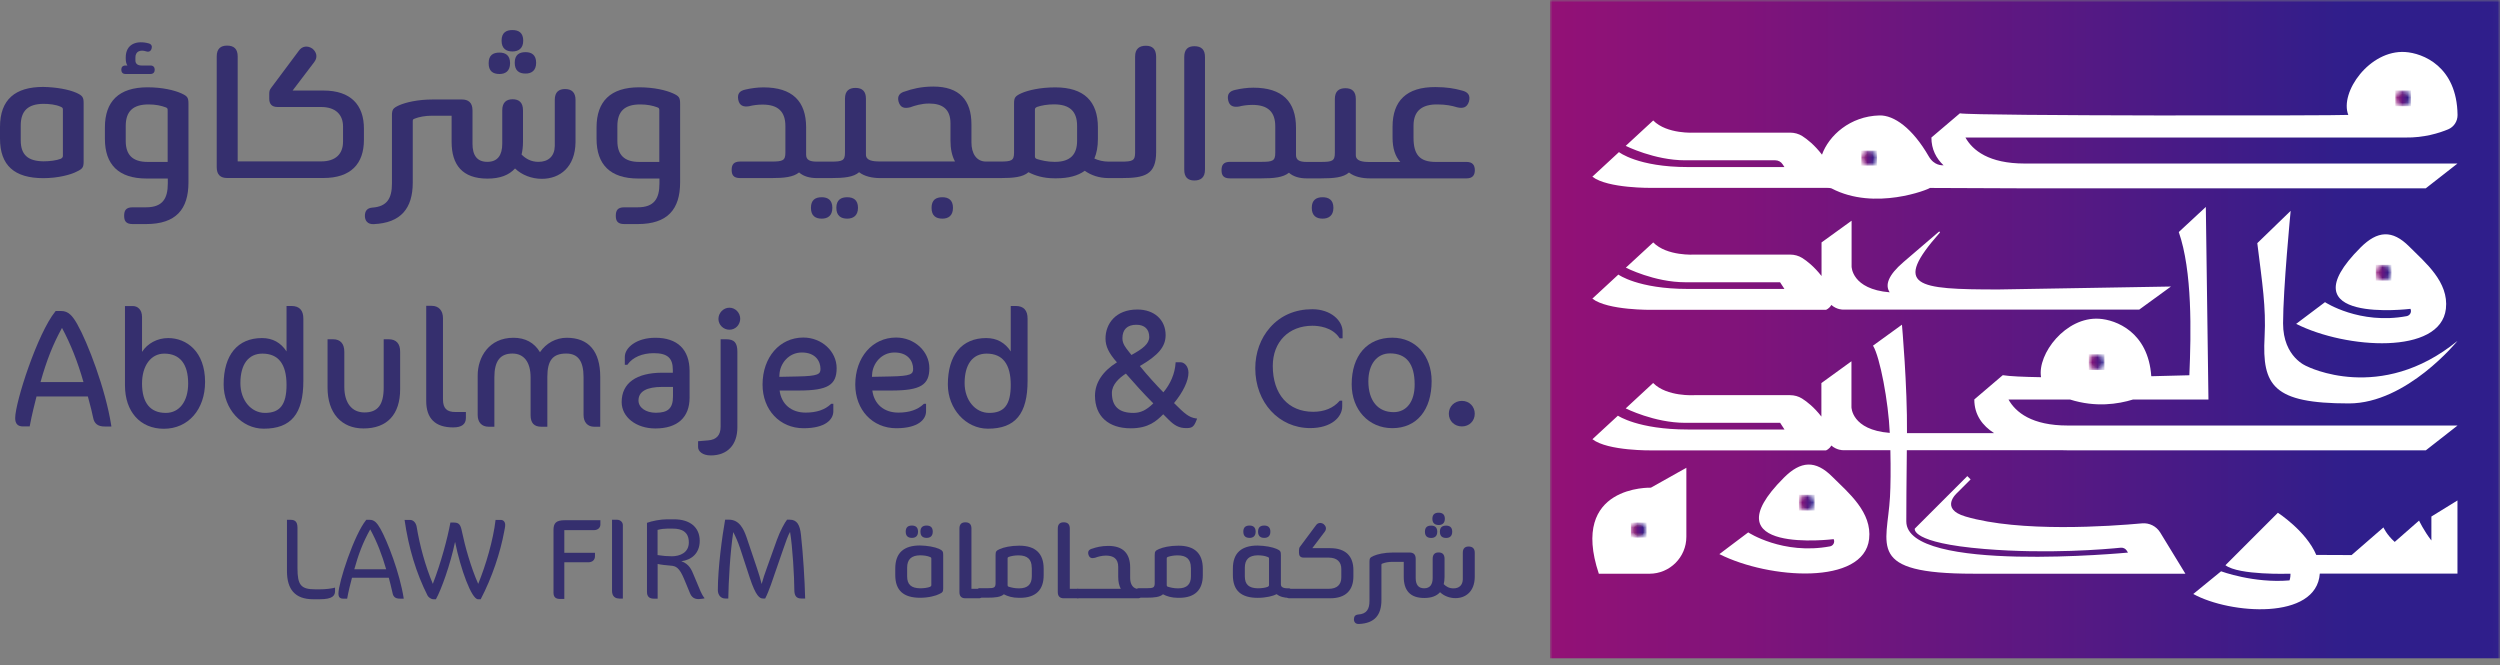 <svg width="500" height="133" viewBox="0 0 500 133" fill="none" xmlns="http://www.w3.org/2000/svg">
<rect x="0" y="0" width="500" height="133" fill="#808080" stroke="none"/>
<g clip-path="url(#clip0_8_438)">
<path d="M15.269 18.559C13.766 17.898 11.316 17.432 8.626 17.387C3.066 17.387 0 19.881 0 25.397V27.711C0 33.077 2.87 35.631 8.671 35.631C11.632 35.631 14.232 34.925 15.359 34.309C16.486 33.798 16.727 33.467 16.727 32.325V20.678C16.727 19.461 16.531 19.13 15.269 18.559ZM12.579 31.183C12.579 31.423 12.444 31.604 12.158 31.754C11.316 32.085 9.994 32.265 8.671 32.265C5.561 32.22 4.148 30.942 4.148 28.072V25.096C4.148 22.121 5.651 20.813 8.626 20.768C9.859 20.768 11.121 20.903 12.113 21.339C12.534 21.52 12.579 21.625 12.579 21.955V31.183Z" fill="#352F6E"/>
<path d="M36.282 18.678C34.914 18.062 32.509 17.461 29.504 17.461C23.763 17.461 20.982 20.286 20.982 25.471V27.786C20.982 32.865 23.672 35.706 29.323 35.706H33.561V36.697C33.561 39.703 32.524 41.462 29.218 41.462H26.528C25.16 41.462 24.83 42.123 24.83 43.16C24.83 44.152 25.16 44.813 26.528 44.813H29.218C35.199 44.813 37.694 41.852 37.694 36.472V20.797C37.694 19.52 37.514 19.249 36.282 18.678ZM33.546 32.384H29.534C26.468 32.384 25.145 30.927 25.145 28.191V25.216C25.145 22.3 26.558 20.887 29.714 20.887C31.082 20.887 32.254 21.128 33.111 21.459C33.486 21.594 33.531 21.699 33.531 22.075V32.384H33.546Z" fill="#352F6E"/>
<path d="M25.114 14.799H30.104C30.675 14.799 30.945 14.423 30.945 13.957C30.945 13.446 30.66 13.101 30.104 13.101H28.316C27.564 13.101 27.083 12.77 27.083 12.109V11.463C27.083 10.335 27.985 9.855 29.292 10.29C29.758 10.441 30.194 10.245 30.329 9.674C30.465 9.253 30.284 8.833 29.758 8.682C27.354 8.021 25.145 8.773 25.145 11.508V11.598C25.145 12.259 25.235 12.725 25.475 13.101H25.099C24.483 13.101 24.258 13.476 24.258 13.957C24.273 14.468 24.543 14.799 25.114 14.799Z" fill="#352F6E"/>
<path d="M64.699 18.108H58.523L62.851 12.412C63.708 11.285 63.136 10.248 62.475 9.722C61.528 9.061 60.401 9.196 59.74 10.188L54.224 17.582C53.939 17.958 53.849 18.243 53.849 18.754V19.746C53.849 20.693 54.27 21.399 55.502 21.399H64.218C67.089 21.399 68.607 22.902 68.607 25.307V28.328C68.607 30.822 67.104 32.28 64.218 32.28H50.317H47.537V11.285C47.537 9.782 46.785 9.121 45.418 9.121C44.2 9.121 43.344 9.692 43.344 11.285V33.437C43.344 34.94 44.095 35.601 45.418 35.601H50.317H64.684C70.155 35.601 72.785 32.776 72.785 27.967V25.758C72.8 20.994 70.155 18.108 64.699 18.108Z" fill="#352F6E"/>
<path d="M102.945 12.549C102.945 14.157 103.847 14.713 105.109 14.713C106.282 14.713 107.228 14.142 107.228 12.549C107.228 10.956 106.282 10.43 105.109 10.43C103.847 10.43 102.945 10.956 102.945 12.549Z" fill="#352F6E"/>
<path d="M113.03 17.807C111.797 17.807 110.956 18.378 110.956 19.971V29.213C110.911 31.287 109.633 32.369 107.71 32.369C106.252 32.369 105.215 31.798 104.313 30.912C104.493 30.16 104.599 29.303 104.599 28.372V22.06C104.599 20.452 103.757 19.851 102.525 19.851C101.292 19.851 100.451 20.467 100.451 22.06V28.747C100.451 31.002 99.549 32.369 97.475 32.369C95.356 32.369 94.499 31.002 94.499 28.747V22.06C94.499 20.452 93.598 19.896 92.38 19.896H86.579C83.559 19.896 81.154 20.467 79.802 21.068C78.569 21.639 78.389 21.924 78.389 23.142V36.713C78.389 39.628 77.442 41.326 74.436 41.522C73.444 41.612 72.978 42.183 72.978 43.175C72.978 44.122 73.504 44.873 74.722 44.828C80.192 44.587 82.552 41.672 82.552 36.487V24.329C82.552 23.953 82.552 23.863 82.972 23.713C83.814 23.382 85.046 23.142 86.369 23.142H90.322V28.372C90.322 32.986 92.486 35.721 97.49 35.721C100.03 35.721 101.818 35.014 103.006 33.692C104.373 35.014 106.357 35.766 108.371 35.766C111.993 35.766 115.058 33.406 115.104 28.417V19.971C115.104 18.513 114.352 17.807 113.03 17.807Z" fill="#352F6E"/>
<path d="M102.481 10.293C103.653 10.293 104.645 9.722 104.645 8.129C104.645 6.521 103.698 6.01 102.481 6.01C101.248 6.01 100.316 6.521 100.316 8.129C100.316 9.737 101.263 10.293 102.481 10.293Z" fill="#352F6E"/>
<path d="M99.895 14.801C101.067 14.801 102.014 14.23 102.014 12.637C102.014 11.028 101.067 10.518 99.895 10.518C98.617 10.518 97.731 11.028 97.731 12.637C97.716 14.245 98.617 14.801 99.895 14.801Z" fill="#352F6E"/>
<path d="M134.612 18.678C133.244 18.062 130.839 17.461 127.834 17.461C122.093 17.461 119.312 20.286 119.312 25.471V27.786C119.312 32.865 122.003 35.706 127.653 35.706H131.891V36.697C131.891 39.703 130.854 41.462 127.548 41.462H124.858C123.49 41.462 123.16 42.123 123.16 43.16C123.16 44.152 123.49 44.813 124.858 44.813H127.548C133.53 44.813 136.024 41.852 136.024 36.472V20.797C136.024 19.52 135.844 19.249 134.612 18.678ZM131.876 32.384H127.864C124.798 32.384 123.475 30.927 123.475 28.191V25.216C123.475 22.3 124.888 20.887 128.044 20.887C129.412 20.887 130.584 21.128 131.441 21.459C131.816 21.594 131.861 21.699 131.861 22.075V32.384H131.876Z" fill="#352F6E"/>
<path d="M164.352 39.447C163.074 39.447 162.188 39.973 162.188 41.566C162.188 43.174 163.089 43.73 164.352 43.73C165.524 43.73 166.471 43.159 166.471 41.566C166.471 39.973 165.524 39.447 164.352 39.447Z" fill="#352F6E"/>
<path d="M169.434 39.447C168.201 39.447 167.27 39.973 167.27 41.566C167.27 43.174 168.216 43.73 169.434 43.73C170.606 43.73 171.598 43.159 171.598 41.566C171.598 39.973 170.666 39.447 169.434 39.447Z" fill="#352F6E"/>
<path d="M188.477 39.447C187.199 39.447 186.312 39.973 186.312 41.566C186.312 43.174 187.214 43.73 188.477 43.73C189.649 43.73 190.596 43.159 190.596 41.566C190.596 39.973 189.649 39.447 188.477 39.447Z" fill="#352F6E"/>
<path d="M229.185 9.15C227.907 9.15 227.02 9.721 227.02 11.315V30.536C227.02 32.144 226.509 32.324 224.24 32.324H221.7C220.708 32.324 219.671 32.084 218.875 31.708C219.341 30.626 219.581 29.304 219.581 27.801V25.486C219.581 20.256 216.801 17.476 211.06 17.476C208.039 17.476 205.635 18.047 204.267 18.648C203.05 19.22 202.809 19.49 202.809 20.722V30.521C202.809 32.129 202.298 32.309 200.029 32.309H197.204C195.22 32.309 194.288 30.611 194.288 28.492V24.855C194.288 20.046 191.884 17.311 186.654 17.311C184.159 17.311 182.265 17.837 181.093 18.258C179.921 18.543 179.395 19.204 179.725 20.377C180.101 21.549 180.853 21.744 182.04 21.459C182.942 21.128 184.294 20.707 185.812 20.707C188.457 20.707 190.095 21.789 190.095 24.66V28.101C190.095 29.755 190.381 31.167 190.997 32.294H176.013C174.511 32.294 173.188 32.114 173.188 30.927V19.745C173.188 18.288 172.482 17.581 171.114 17.581C169.837 17.581 168.995 18.152 168.995 19.745V30.536C168.995 32.144 168.469 32.324 166.17 32.324H163.344C161.977 32.324 161.225 31.994 161.225 30.957V25.486C161.225 20.256 158.49 17.476 152.689 17.476C151.457 17.476 150.194 17.657 149.157 17.897C147.925 18.137 147.414 18.739 147.655 19.971C147.895 21.143 148.692 21.429 149.819 21.248C150.525 21.068 151.427 20.918 152.509 20.918C155.62 20.918 157.077 22.33 157.077 25.201V30.521C157.077 32.129 156.551 32.309 154.252 32.309H148.03C146.708 32.309 146.332 32.971 146.332 33.963C146.332 34.954 146.663 35.616 148.03 35.616H154.252C156.792 35.616 158.64 35.435 159.813 34.489C160.714 35.285 161.977 35.616 163.344 35.616H166.17C168.815 35.616 170.693 35.435 171.82 34.444C172.903 35.285 174.466 35.616 176.013 35.616H197.219H200.044C202.689 35.616 204.568 35.435 205.695 34.444C207.062 35.15 208.716 35.661 210.925 35.661H211.301C213.705 35.661 215.584 35.15 216.951 34.158C218.229 35.06 219.822 35.616 221.715 35.616H224.255C228.974 35.616 231.228 34.954 231.228 30.386V11.315C231.198 9.812 230.492 9.15 229.185 9.15ZM215.418 28.177C215.418 30.912 214.051 32.37 210.985 32.37H210.895C209.482 32.37 208.31 32.084 207.363 31.798C206.987 31.663 206.987 31.423 206.987 31.182V22C206.987 21.669 207.032 21.579 207.408 21.384C208.25 21.098 209.437 20.873 210.805 20.873C213.961 20.873 215.418 22.285 215.418 25.156V28.177Z" fill="#352F6E"/>
<path d="M238.878 9.242C237.646 9.242 236.85 9.813 236.85 11.406V33.934C236.85 35.437 237.556 36.098 238.878 36.098C240.111 36.098 240.997 35.527 240.997 33.934V11.421C241.013 9.903 240.246 9.242 238.878 9.242Z" fill="#352F6E"/>
<path d="M264.518 39.447C263.285 39.447 262.354 39.973 262.354 41.566C262.354 43.174 263.3 43.73 264.518 43.73C265.69 43.73 266.682 43.159 266.682 41.566C266.682 39.973 265.735 39.447 264.518 39.447Z" fill="#352F6E"/>
<path d="M293.315 32.385H287.138C283.892 32.385 282.705 30.882 282.705 27.531V25.126C282.705 22.06 284.538 20.843 287.514 20.888C289.062 20.888 290.384 21.129 291.421 21.459C292.593 21.745 293.405 21.504 293.781 20.332C294.156 19.01 293.54 18.348 292.278 18.078C290.955 17.702 289.302 17.416 287.093 17.416C281.292 17.372 278.512 20.197 278.512 25.337V27.546C278.512 29.665 279.038 31.273 280.06 32.4H273.988C272.485 32.4 271.163 32.22 271.163 31.032V19.806C271.163 18.348 270.456 17.642 269.089 17.642C267.811 17.642 266.97 18.213 266.97 19.806V30.597C266.97 32.205 266.444 32.385 264.144 32.385H261.319C259.951 32.385 259.2 32.054 259.2 31.017V25.547C259.2 20.317 256.465 17.537 250.664 17.537C249.431 17.537 248.169 17.717 247.132 17.958C245.9 18.198 245.389 18.814 245.629 20.032C245.87 21.204 246.666 21.489 247.793 21.309C248.5 21.129 249.401 20.978 250.483 20.978C253.594 20.978 255.052 22.391 255.052 25.262V30.582C255.052 32.19 254.526 32.37 252.227 32.37H246.005C244.682 32.37 244.307 33.031 244.307 34.023C244.307 35.015 244.637 35.676 246.005 35.676H252.227C254.767 35.676 256.615 35.496 257.787 34.549C258.689 35.346 259.951 35.676 261.319 35.676H264.144C266.789 35.676 268.668 35.496 269.795 34.504C270.877 35.361 272.44 35.676 273.988 35.676H293.315C294.532 35.676 294.968 35.015 294.968 34.023C294.953 33.046 294.532 32.385 293.315 32.385Z" fill="#352F6E"/>
<path d="M15.466 64.861C14.519 63.178 13.677 62.201 12.25 62.201H11.137L11.077 62.276C7.501 66.65 3.037 80.461 3.037 83.617C3.037 84.744 3.548 85.285 4.6 85.285H5.938L5.968 85.12C6.358 82.986 7.05 80.281 7.305 79.289H17.57C17.66 79.619 17.75 79.995 17.87 80.416C18.126 81.393 18.426 82.49 18.622 83.512C18.847 84.729 19.569 85.3 20.936 85.3H22.274L22.244 85.06C21.101 77.771 17.525 68.498 15.466 64.861ZM8.102 76.418C9.334 72.03 10.597 68.844 12.4 65.583C14.143 68.829 15.511 72.285 16.698 76.418H8.102Z" fill="#352F6E"/>
<path d="M33.636 67.613C31.471 67.613 29.488 68.68 28.406 70.378V63.405C28.406 61.887 27.489 61.211 26.587 61.211H24.994V77.066C24.994 82.341 28.045 85.753 32.779 85.753C37.633 85.753 41.015 81.905 41.015 76.39C41.015 70.318 37.318 67.613 33.636 67.613ZM33.155 82.582C30.044 82.582 28.406 80.553 28.406 76.705C28.406 73.129 30.194 70.724 32.854 70.724C35.98 70.724 37.633 72.798 37.633 76.705C37.633 80.282 35.875 82.582 33.155 82.582Z" fill="#352F6E"/>
<path d="M58.297 61.195H57.306V70.288C56.178 68.529 54.51 67.612 52.406 67.612C47.522 67.612 44.727 70.994 44.727 76.9C44.727 81.769 48.318 85.737 52.737 85.737C58.222 85.737 60.672 82.776 60.672 76.149V63.765C60.687 62.067 59.875 61.195 58.297 61.195ZM53.007 82.581C50.197 82.581 48.078 80.026 48.078 76.63C48.078 72.873 49.686 70.723 52.481 70.723C55.682 70.723 57.306 72.827 57.306 76.975C57.306 80.913 56.013 82.581 53.007 82.581Z" fill="#352F6E"/>
<path d="M77.73 67.852H76.738V77.515C76.738 80.957 75.551 82.489 72.891 82.489C70.366 82.489 68.863 80.581 68.863 77.365V70.346C68.863 68.738 68.067 67.852 66.624 67.852H65.512V77.56C65.512 82.58 68.262 85.691 72.695 85.691C77.429 85.691 80.029 82.895 80.029 77.831V70.361C80.044 68.723 79.248 67.852 77.73 67.852Z" fill="#352F6E"/>
<path d="M88.596 79.877V63.631C88.596 62.113 87.739 61.166 86.356 61.166H85.244V80.207C85.244 83.709 87.063 85.482 90.639 85.482C92.323 85.482 93.179 84.851 93.179 83.589V82.401H91.09C89.347 82.416 88.596 81.65 88.596 79.877Z" fill="#352F6E"/>
<path d="M113.346 67.553C111.212 67.553 109.228 68.62 107.996 70.438C106.854 68.53 105.065 67.553 102.691 67.553C97.776 67.553 95.537 71.46 95.537 75.082V83.002C95.537 84.475 96.364 85.347 97.731 85.347H98.874V75.458C98.874 72.227 100.016 70.709 102.495 70.709C104.795 70.709 106.117 72.437 106.117 75.458V83.002C106.117 84.61 106.809 85.347 108.281 85.347H109.469V75.383C109.469 72.061 110.566 70.709 113.241 70.709C115.615 70.709 116.712 72.212 116.712 75.458V83.002C116.712 84.445 117.524 85.347 118.831 85.347H120.049V75.383C120.049 70.258 117.734 67.553 113.346 67.553Z" fill="#352F6E"/>
<path d="M131.065 67.553C127.293 67.553 124.963 69.537 124.963 71.37V72.963H125.474L125.534 72.873C126.556 71.445 128.465 70.634 130.764 70.634C133.469 70.634 134.566 71.595 134.566 73.955V74.541H132.493C127.233 74.541 124.332 76.63 124.332 80.417C124.332 83.423 127.233 85.692 131.065 85.692C135.483 85.692 137.918 83.498 137.918 79.516V74.195C137.903 69.897 135.483 67.553 131.065 67.553ZM134.597 79.275C134.597 81.635 133.635 82.551 131.17 82.551C129.156 82.551 127.698 81.514 127.698 80.102C127.698 78.298 129.306 77.381 132.478 77.381H134.597V79.275Z" fill="#352F6E"/>
<path d="M145.882 61.541C144.694 61.541 143.688 62.563 143.688 63.78C143.688 64.968 144.679 65.944 145.882 65.944C147.069 65.944 148.001 65.013 148.046 63.78C148.046 62.548 147.069 61.541 145.882 61.541Z" fill="#352F6E"/>
<path d="M145.236 67.852H144.124V85.33C144.124 87.043 143.297 87.945 141.614 88.08L139.615 88.245V89.418C139.615 90.244 140.487 91.086 142.155 91.086C145.476 91.086 147.475 88.982 147.475 85.465V70.361C147.475 68.558 146.859 67.852 145.236 67.852Z" fill="#352F6E"/>
<path d="M167.328 73.639C167.328 70.258 164.337 67.508 160.67 67.508C155.936 67.508 152.51 71.46 152.51 76.916C152.51 81.98 155.966 85.647 160.715 85.647C165.104 85.647 166.667 83.889 166.667 82.251V80.763H166.231L166.171 80.823C164.998 81.95 163.3 82.521 161.136 82.521C158.251 82.521 156.282 80.838 155.921 78.103H159.889C165.524 78.088 167.328 77.006 167.328 73.639ZM155.861 75.368L155.891 74.887C155.996 72.738 157.71 70.499 160.37 70.499C163.12 70.499 164.097 72.272 164.097 73.775C164.097 74.812 163.706 75.218 159.498 75.293L155.861 75.368Z" fill="#352F6E"/>
<path d="M185.873 73.639C185.873 70.258 182.882 67.508 179.215 67.508C174.481 67.508 171.055 71.46 171.055 76.916C171.055 81.98 174.511 85.647 179.26 85.647C183.649 85.647 185.212 83.889 185.212 82.251V80.763H184.776L184.716 80.823C183.543 81.95 181.845 82.521 179.681 82.521C176.796 82.521 174.827 80.838 174.466 78.103H178.434C184.054 78.088 185.873 77.006 185.873 73.639ZM174.391 75.368L174.421 74.887C174.526 72.738 176.24 70.499 178.9 70.499C181.65 70.499 182.627 72.272 182.627 73.775C182.627 74.812 182.236 75.218 178.028 75.293L174.391 75.368Z" fill="#352F6E"/>
<path d="M203.141 61.195H202.149V70.288C201.022 68.529 199.354 67.612 197.25 67.612C192.366 67.612 189.57 70.994 189.57 76.9C189.57 81.769 193.162 85.737 197.581 85.737C203.066 85.737 205.516 82.776 205.516 76.149V63.765C205.531 62.067 204.734 61.195 203.141 61.195ZM197.851 82.581C195.041 82.581 192.922 80.026 192.922 76.63C192.922 72.873 194.53 70.723 197.325 70.723C200.526 70.723 202.149 72.827 202.149 76.975C202.149 80.913 200.872 82.581 197.851 82.581Z" fill="#352F6E"/>
<path d="M234.808 80.613C236.642 78.374 237.694 76.165 237.694 74.541C237.694 73.249 236.867 72.452 236.101 72.452H235.124L235.109 72.648C234.988 74.677 234.102 76.781 232.674 78.464C231.397 77.171 229.458 75.052 227.97 73.204C231.667 71.07 233.125 69.326 233.125 67.027C233.125 63.961 230.856 61.902 227.474 61.902C223.071 61.902 221.102 64.818 221.102 67.703C221.102 69.266 221.763 70.649 223.386 72.467C220.516 74.256 218.998 76.57 218.998 79.155C218.998 83.228 221.673 85.662 226.152 85.662C229.713 85.662 231.291 84.205 232.644 82.852L233.771 83.979C234.793 84.986 235.77 85.662 237.303 85.617C238.385 85.617 238.791 85.392 239.332 83.949L239.422 83.709L239.166 83.679C237.754 83.468 236.912 82.717 234.808 80.613ZM227.279 64.953C228.917 64.953 229.849 65.84 229.849 67.403C229.849 68.77 228.496 69.792 226.287 70.995C226.122 70.769 225.941 70.559 225.776 70.348C225.115 69.522 224.483 68.74 224.483 67.658C224.483 65.9 225.445 64.953 227.279 64.953ZM226.678 82.582C223.792 82.582 222.379 81.274 222.379 78.584C222.379 76.886 223.867 75.563 225.175 74.722C226.768 76.54 228.646 78.659 230.66 80.673C229.278 82.041 228.105 82.582 226.678 82.582Z" fill="#352F6E"/>
<path d="M262.446 61.844C259.035 61.844 256.119 63.106 254.03 65.481C252.107 67.645 251.055 70.545 251.055 73.656C251.055 80.479 255.774 85.619 262.041 85.619C266.249 85.619 268.443 83.44 268.443 81.276V80.133H267.947L267.887 80.209C266.669 81.606 264.866 82.358 262.642 82.358C257.652 82.358 254.556 78.841 254.556 73.19C254.556 68.381 257.742 65.15 262.491 65.15C263.634 65.15 266.429 65.391 267.872 67.57L267.932 67.66H268.518V66.292C268.503 64.143 266.188 61.844 262.446 61.844Z" fill="#352F6E"/>
<path d="M278.466 67.537C273.447 67.537 270.336 71.114 270.336 76.87C270.336 81.95 273.747 85.632 278.466 85.632C283.321 85.632 286.326 82.025 286.326 76.224C286.326 71.114 283.095 67.537 278.466 67.537ZM278.722 82.43C275.566 82.43 273.672 80.131 273.672 76.254C273.672 72.872 275.37 70.678 278 70.678C281.277 70.678 282.93 72.767 282.93 76.885C282.945 80.311 281.322 82.43 278.722 82.43Z" fill="#352F6E"/>
<path d="M292.381 80.176C290.893 80.176 289.766 81.288 289.766 82.746C289.766 84.188 290.893 85.285 292.381 85.285C293.853 85.285 294.95 84.203 294.95 82.746C294.95 81.288 293.853 80.176 292.381 80.176Z" fill="#352F6E"/>
<path d="M188.641 111.003V117.675C188.641 118.321 188.506 118.517 187.859 118.802C187.213 119.148 185.725 119.554 184.027 119.554C180.706 119.554 179.053 118.096 179.053 115.015V113.693C179.053 110.537 180.811 109.094 183.997 109.094C185.53 109.124 186.943 109.394 187.814 109.77C188.536 110.116 188.641 110.311 188.641 111.003ZM181.142 106.329C181.142 105.412 181.653 105.111 182.389 105.111C183.065 105.111 183.606 105.412 183.606 106.329C183.606 107.245 183.065 107.576 182.389 107.576C181.653 107.576 181.142 107.245 181.142 106.329ZM186.266 111.739C186.266 111.544 186.236 111.498 185.996 111.393C185.425 111.153 184.703 111.063 183.997 111.063C182.299 111.093 181.427 111.844 181.427 113.557V115.256C181.427 116.909 182.239 117.63 184.027 117.66C184.779 117.66 185.545 117.555 186.026 117.36C186.191 117.269 186.266 117.164 186.266 117.029V111.739ZM184.087 106.329C184.087 105.412 184.598 105.111 185.335 105.111C186.011 105.111 186.552 105.412 186.552 106.329C186.552 107.245 186.011 107.576 185.335 107.576C184.598 107.576 184.087 107.245 184.087 106.329Z" fill="#352F6E"/>
<path d="M196.318 118.199V119.221C196.318 119.461 196.123 119.657 195.882 119.657H193.072C192.321 119.657 191.885 119.281 191.885 118.409V105.71C191.885 104.794 192.366 104.463 193.072 104.463C193.854 104.463 194.289 104.839 194.289 105.71V117.763H195.882C196.138 117.778 196.318 117.959 196.318 118.199Z" fill="#352F6E"/>
<path d="M208.733 113.734V115.056C208.733 117.941 207.2 119.565 203.984 119.565H203.774C202.496 119.565 201.549 119.264 200.768 118.858C200.122 119.429 199.04 119.535 197.522 119.535H195.899C195.658 119.535 195.463 119.339 195.463 119.099V118.077C195.463 117.836 195.658 117.641 195.899 117.641H197.522C198.814 117.641 199.115 117.536 199.115 116.619V110.998C199.115 110.292 199.25 110.127 199.956 109.811C200.738 109.465 202.121 109.135 203.849 109.135C207.125 109.135 208.733 110.728 208.733 113.734ZM206.344 113.538C206.344 111.885 205.502 111.073 203.699 111.073C202.917 111.073 202.241 111.209 201.76 111.374C201.549 111.479 201.519 111.539 201.519 111.72V116.995C201.519 117.13 201.519 117.265 201.73 117.34C202.271 117.506 202.947 117.671 203.759 117.671H203.819C205.577 117.671 206.359 116.829 206.359 115.266V113.538H206.344Z" fill="#352F6E"/>
<path d="M215.99 118.197V119.219C215.99 119.459 215.795 119.655 215.554 119.655H212.744C211.992 119.655 211.557 119.279 211.557 118.407V105.708C211.557 104.792 212.038 104.461 212.744 104.461C213.525 104.461 213.961 104.837 213.961 105.708V117.761H215.554C215.81 117.776 215.99 117.957 215.99 118.197Z" fill="#352F6E"/>
<path d="M228.151 118.197V119.219C228.151 119.459 227.955 119.655 227.715 119.655H215.557C215.316 119.655 215.121 119.459 215.121 119.219V118.197C215.121 117.956 215.316 117.761 215.557 117.761H224.153C223.808 117.115 223.642 116.303 223.642 115.356V113.388C223.642 111.735 222.695 111.118 221.178 111.118C220.321 111.118 219.524 111.359 219.013 111.554C218.337 111.72 217.901 111.614 217.691 110.938C217.496 110.262 217.796 109.886 218.472 109.721C219.149 109.48 220.231 109.18 221.659 109.18C224.664 109.18 226.032 110.743 226.032 113.508V115.597C226.032 116.814 226.573 117.791 227.715 117.791C227.971 117.776 228.151 117.956 228.151 118.197Z" fill="#352F6E"/>
<path d="M240.561 113.734V115.056C240.561 117.941 239.028 119.565 235.812 119.565H235.602C234.324 119.565 233.378 119.264 232.596 118.858C231.95 119.429 230.868 119.535 229.35 119.535H227.727C227.486 119.535 227.291 119.339 227.291 119.099V118.077C227.291 117.836 227.486 117.641 227.727 117.641H229.35C230.642 117.641 230.943 117.536 230.943 116.619V110.998C230.943 110.292 231.078 110.127 231.785 109.811C232.566 109.465 233.949 109.135 235.677 109.135C238.968 109.135 240.561 110.728 240.561 113.734ZM238.172 113.538C238.172 111.885 237.33 111.073 235.527 111.073C234.745 111.073 234.069 111.209 233.588 111.374C233.378 111.479 233.348 111.539 233.348 111.72V116.995C233.348 117.13 233.348 117.265 233.558 117.34C234.099 117.506 234.775 117.671 235.587 117.671H235.647C237.405 117.671 238.187 116.829 238.187 115.266V113.538H238.172Z" fill="#352F6E"/>
<path d="M258.238 118.111V119.133C258.238 119.373 258.043 119.569 257.802 119.569C256.886 119.569 255.969 119.358 255.338 118.832C254.662 119.193 253.204 119.569 251.551 119.569C248.229 119.569 246.576 118.111 246.576 115.03V113.708C246.576 110.552 248.335 109.109 251.521 109.109C253.053 109.139 254.466 109.409 255.338 109.785C256.074 110.116 256.179 110.296 256.179 111.003V116.894C256.179 117.57 256.931 117.675 257.802 117.675C258.043 117.69 258.238 117.871 258.238 118.111ZM248.665 106.329C248.665 105.412 249.176 105.111 249.912 105.111C250.589 105.111 251.13 105.412 251.13 106.329C251.13 107.245 250.589 107.576 249.912 107.576C249.176 107.576 248.665 107.245 248.665 106.329ZM253.805 111.739C253.805 111.544 253.775 111.498 253.534 111.393C252.963 111.153 252.242 111.063 251.536 111.063C249.837 111.093 248.966 111.844 248.966 113.557V115.256C248.966 116.909 249.777 117.63 251.566 117.66C252.317 117.66 253.084 117.555 253.564 117.36C253.73 117.269 253.805 117.164 253.805 117.029V111.739ZM251.611 106.329C251.611 105.412 252.122 105.111 252.858 105.111C253.534 105.111 254.075 105.412 254.075 106.329C254.075 107.245 253.534 107.576 252.858 107.576C252.122 107.576 251.611 107.245 251.611 106.329Z" fill="#352F6E"/>
<path d="M266.036 109.631C269.177 109.631 270.68 111.284 270.68 114.004V115.281C270.68 118.032 269.162 119.655 266.036 119.655H257.785C257.545 119.655 257.35 119.459 257.35 119.219V118.197C257.35 117.956 257.545 117.761 257.785 117.761H265.751C267.404 117.761 268.26 116.919 268.26 115.492V113.763C268.26 112.381 267.389 111.524 265.751 111.524H260.746C260.04 111.524 259.799 111.118 259.799 110.577V110.006C259.799 109.706 259.859 109.54 260.01 109.33L263.166 105.092C263.541 104.521 264.188 104.446 264.729 104.822C265.104 105.122 265.435 105.708 264.939 106.354L262.459 109.631H266.036Z" fill="#352F6E"/>
<path d="M294.951 110.564V115.404C294.921 118.274 293.163 119.627 291.089 119.627C289.932 119.627 288.789 119.191 288.008 118.439C287.332 119.191 286.31 119.596 284.852 119.596C281.981 119.596 280.749 118.034 280.749 115.373V112.368H278.48C277.728 112.368 277.022 112.503 276.526 112.698C276.286 112.774 276.286 112.834 276.286 113.044V120.017C276.286 122.993 274.933 124.661 271.792 124.796C271.086 124.826 270.785 124.391 270.785 123.85C270.785 123.278 271.056 122.963 271.627 122.903C273.355 122.798 273.896 121.821 273.896 120.153V112.368C273.896 111.661 274.001 111.496 274.708 111.18C275.489 110.835 276.872 110.504 278.6 110.504H281.921C282.628 110.504 283.139 110.835 283.139 111.752V115.584C283.139 116.876 283.62 117.658 284.837 117.658C286.024 117.658 286.535 116.876 286.535 115.584V111.752C286.535 110.835 287.016 110.489 287.722 110.489C288.429 110.489 288.91 110.835 288.91 111.752V115.373C288.91 115.914 288.85 116.395 288.744 116.831C289.255 117.342 289.856 117.673 290.698 117.673C291.81 117.673 292.531 117.057 292.562 115.854V110.549C292.562 109.633 293.042 109.302 293.749 109.302C294.53 109.317 294.951 109.723 294.951 110.564ZM284.987 106.341C284.987 105.425 285.498 105.124 286.235 105.124C286.911 105.124 287.452 105.425 287.452 106.341C287.452 107.258 286.911 107.589 286.235 107.589C285.498 107.589 284.987 107.258 284.987 106.341ZM286.475 103.756C286.475 102.84 287.016 102.539 287.722 102.539C288.429 102.539 288.97 102.84 288.97 103.756C288.97 104.673 288.399 105.004 287.722 105.004C287.016 104.989 286.475 104.673 286.475 103.756ZM289.225 105.124C289.901 105.124 290.443 105.425 290.443 106.341C290.443 107.258 289.901 107.589 289.225 107.589C288.489 107.589 287.978 107.258 287.978 106.341C287.978 105.425 288.489 105.124 289.225 105.124Z" fill="#352F6E"/>
<path d="M63.945 119.85H62.638C58.956 119.85 57.393 117.821 57.393 114.214V103.965H58.144C58.986 103.965 59.497 104.326 59.497 105.558V113.643C59.497 117.01 60.173 117.866 63.073 117.866H63.93C65.072 117.866 66.275 117.731 67.011 117.521V118.152C67.026 119.099 66.575 119.85 63.945 119.85Z" fill="#352F6E"/>
<path d="M79.968 119.73C79.051 119.73 78.645 119.339 78.51 118.603C78.3 117.536 77.939 116.303 77.759 115.552H70.395C70.079 116.724 69.658 118.422 69.433 119.73H68.621C67.975 119.73 67.689 119.414 67.689 118.708C67.689 116.514 70.815 106.94 73.25 103.965H73.956C74.843 103.965 75.384 104.536 76.075 105.738C77.458 108.188 79.968 114.605 80.749 119.73H79.968ZM74.046 105.873C72.559 108.503 71.672 110.938 70.861 113.854H77.233C76.391 110.923 75.399 108.353 74.046 105.873Z" fill="#352F6E"/>
<path d="M96.138 119.853H95.612C94.305 119.853 92.11 113.796 91.013 108.371C90.082 112.864 88.248 117.974 87.181 119.853H86.715C86.144 119.853 85.663 119.387 85.513 119.116C83.243 114.623 81.726 109.618 80.914 103.982H82.011C82.748 103.982 83.213 104.659 83.334 105.365C83.935 109.017 85.032 113.12 86.565 116.772C88.188 112.594 89.51 107.619 90.082 104.508H90.683C91.75 104.508 92.095 104.824 92.381 106.282C92.982 109.197 94.199 113.556 95.642 116.772C97.16 113.06 98.663 107.95 99.114 103.982H100.181C100.647 103.982 101.037 104.343 101.037 104.974C101.037 105.395 100.932 105.801 100.857 106.222C100.075 110.49 98.437 115.449 96.138 119.853Z" fill="#352F6E"/>
<path d="M118.785 106.027H112.863V110.565H118.995V111.242C118.995 111.993 118.469 112.459 117.642 112.459H112.863V119.793H112.052C111.135 119.793 110.699 119.432 110.699 118.515V105.997C110.699 104.584 111.24 104.043 112.999 104.043H120.077V104.96C120.062 105.411 119.701 106.027 118.785 106.027Z" fill="#352F6E"/>
<path d="M123.819 119.703C123.007 119.703 122.406 119.237 122.406 118.17V103.953H123.443C123.999 103.953 124.57 104.389 124.57 105.02V119.718H123.819V119.703Z" fill="#352F6E"/>
<path d="M139.734 119.822C138.848 119.822 138.321 119.431 137.991 118.619L136.819 115.794C135.857 113.48 135.15 113.209 134.189 113.134C133.197 113.059 132.055 112.924 131.529 112.788V119.731H130.747C129.83 119.731 129.395 119.266 129.395 118.379V104.568C130.326 104.207 132.13 103.861 133.392 103.861H134.805C137.991 103.861 139.945 105.454 139.945 108.175C139.945 110.684 138.276 111.992 136.263 112.247C137.856 112.773 138.352 114.066 138.712 114.937L140.14 118.334C140.32 118.755 140.666 119.356 140.876 119.581V119.686C140.861 119.686 140.05 119.822 139.734 119.822ZM134.624 105.725H133.422C132.881 105.725 132.19 105.8 131.514 105.98V111.015C132.536 111.18 133.452 111.255 134.354 111.255C136.022 111.255 137.765 110.519 137.765 108.49C137.78 106.356 136.323 105.725 134.624 105.725Z" fill="#352F6E"/>
<path d="M160.25 119.701C159.318 119.701 158.867 119.205 158.867 118.002C158.867 115.523 158.507 109.241 158.011 106.385C157.62 107.061 157.199 108.189 156.628 109.887L154.179 116.965C153.833 117.927 153.397 119.024 153.036 119.701H152.57C151.939 119.701 151.158 119.205 149.955 115.553L148.002 109.601C147.641 108.504 147.085 107.227 146.649 106.415C146.003 110.743 145.717 116.334 145.657 119.701H145.026C144.275 119.701 143.568 119.129 143.568 118.002C143.568 113.644 144.425 107.302 145.026 103.936H145.808C147.836 103.936 148.723 105.754 149.309 107.452L151.398 113.644C151.744 114.681 152.15 115.988 152.33 116.8C152.57 115.868 152.976 114.666 153.367 113.599L155.396 107.933C156.027 106.19 156.959 104.492 157.41 103.936H157.951C159.393 103.936 159.98 104.973 160.19 106.941C160.626 110.909 160.941 116.019 161.032 119.701H160.25Z" fill="#352F6E"/>
</g>
<g clip-path="url(#clip1_8_438)">
<mask id="mask0_8_438" style="mask-type:luminance" maskUnits="userSpaceOnUse" x="309" y="0" width="191" height="133">
<path d="M499.985 0.002H309.979V132.238H499.985V0.002Z" fill="white"/>
</mask>
<g mask="url(#mask0_8_438)">
<path d="M500 0.002H310V131.669H500V0.002Z" fill="url(#paint0_linear_8_438)"/>
</g>
<path d="M323.791 30.421C323.791 30.421 327.578 33.412 337.557 33.412H356.884L356.523 32.856C356.207 32.36 355.651 32.059 355.065 32.059H337.031C330.884 32.059 325.143 29.174 325.143 29.174L330.644 24.094C333.394 26.889 338.895 26.529 338.895 26.529H358.041C358.883 26.529 359.724 26.754 360.445 27.205C361.437 27.836 362.895 28.978 364.398 30.932C365.766 27.115 370.004 23.238 375.895 23.087C378.78 23.012 382.492 25.612 385.754 31.278C386.851 33.171 388.414 33.051 388.714 33.066C387.241 31.669 386.28 29.865 386.28 27.506L388.278 25.807L391.975 22.666C395.146 23.207 467.764 23.147 469.658 22.982C467.885 18.473 473.911 9.937 481.05 10.403C484.521 10.629 491.389 13.229 491.51 22.997C491.525 24.244 490.788 25.387 489.631 25.867C487.828 26.619 484.792 27.566 481.065 27.506H393.088C394.53 30.076 397.761 32.706 404.93 32.706H491.495L485.153 37.665H404.93C404.93 37.665 404.78 37.665 404.509 37.665L385.979 37.59C385.799 37.845 374.963 42.234 366.307 37.68C366.081 37.56 365.195 37.575 365.195 37.575H359.619H330.433C330.433 37.575 321.537 37.725 318.471 35.336L323.791 30.421Z" fill="white"/>
<path d="M482.117 61.828C482.102 61.813 482.102 61.783 482.087 61.768C482.087 61.768 456.689 64.924 472.123 49.49C475.504 46.123 478.45 45.913 481.831 49.294C485.078 52.541 489.797 56.388 489.18 61.768C488.113 71.011 469.268 69.823 459.229 64.774L464.999 60.431C464.999 60.431 471.913 64.984 481.351 63.226C481.997 63.091 482.357 62.429 482.117 61.828Z" fill="white"/>
<path d="M323.671 54.916C323.671 54.916 327.593 57.787 337.557 57.787H356.884L356.012 56.449H337.031C330.869 56.449 325.173 53.533 325.173 53.533L330.644 48.484C333.394 51.279 338.895 50.919 338.895 50.919H358.041C358.883 50.919 359.724 51.144 360.445 51.595C361.422 52.211 362.835 53.323 364.308 55.202V48.484L370.319 44.141V53.308C370.319 53.308 370.319 57.832 377.939 58.463C376.992 57.05 377.563 55.096 380.704 52.406L387.767 46.35C387.888 46.245 388.068 46.41 387.963 46.53C378.45 57.291 383.124 57.892 399.715 57.892L434.191 57.306L427.849 61.919H368.561C368.561 61.919 367.374 61.95 366.262 60.988C365.871 61.724 365.195 61.965 365.195 61.965H359.619H330.433C330.433 61.965 321.522 62.115 318.471 59.725L323.671 54.916Z" fill="white"/>
<path d="M337.272 107.366C337.272 111.439 333.966 114.745 329.893 114.745H319.764C313.842 96.981 330.179 97.537 330.179 97.537L337.272 93.555V107.366Z" fill="white"/>
<path d="M373.823 107.815C372.756 117.058 353.91 115.87 343.871 110.821L349.642 106.478C349.642 106.478 356.555 111.031 366.008 109.273C366.639 109.153 367 108.476 366.76 107.89C366.745 107.875 366.745 107.845 366.73 107.83C366.73 107.83 341.331 110.986 356.766 95.552C360.132 92.17 363.093 91.96 366.474 95.356C369.72 98.588 374.439 102.435 373.823 107.815Z" fill="white"/>
<path d="M441.165 41.387L441.69 79.905H426.602C423.641 80.822 419.133 81.528 414.008 79.905H401.699C403.142 82.475 406.373 85.105 413.557 85.105H491.51L485.168 90.064H413.542C413.542 90.064 412.986 90.064 412.054 90.034H381.366C381.291 96.136 381.261 101.771 381.261 104.281C381.261 114.741 425.595 110.518 425.595 110.518L425.354 110.127C425.099 109.722 424.633 109.496 424.152 109.541C421.131 109.842 409.665 110.849 396.905 109.797C382.012 108.579 382.959 105.724 382.959 105.724L393.464 95.219L394.125 95.88L391.375 98.63C391.375 98.63 387.843 101.756 393.103 103.304C404.014 106.521 421.988 105.258 428.405 104.672C429.863 104.537 431.261 105.243 432.027 106.475L437.077 114.741H394.666C373.085 114.741 377.458 109.151 377.999 99.382C378.12 97.203 378.165 93.776 378.075 90.034H368.562C368.562 90.034 367.374 90.064 366.262 89.102C365.871 89.839 365.195 90.079 365.195 90.079H330.434C330.434 90.079 321.537 90.23 318.486 87.84L323.581 83.136C323.581 83.136 327.609 85.901 337.573 85.901H356.899L356.028 84.564H337.017C330.87 84.564 325.144 81.678 325.144 81.678L330.629 76.599C333.38 79.394 338.865 79.033 338.865 79.033H358.011C358.853 79.033 359.695 79.259 360.416 79.71C361.393 80.326 362.821 81.438 364.278 83.316V76.614L370.29 72.255V81.423C370.29 81.423 370.29 85.977 377.954 86.578C377.684 80.356 376.001 71.414 374.603 69.129L380.389 64.936C380.389 64.936 381.486 77.2 381.396 86.623H398.814C396.5 85.135 394.861 82.986 394.861 79.89L400.287 75.261L400.557 75.036C401.895 75.261 404.705 75.381 408.207 75.441C407.44 70.783 413.151 63.313 419.839 63.749C423.175 63.96 429.653 66.379 430.254 75.246C433.861 75.171 436.686 75.096 437.873 75.051C438.234 66.394 438.474 54.206 435.754 46.406" fill="white"/>
<path d="M486.278 103.304V108.098C484.76 106.144 483.813 104.116 483.813 104.116L478.944 108.384C477.336 106.956 476.69 105.483 476.69 105.483L470.318 111.014L463.254 110.984C461.225 106.189 455.574 102.553 455.574 102.553L445.085 113.043C447.775 115.086 457.829 114.741 457.829 114.741H458.099C458.114 115.552 457.904 116.078 457.904 116.078C450.765 116.694 444.213 114.26 444.213 114.26L438.652 118.798C446.031 122.856 463.299 124.089 463.96 114.726H491.493V100.088L486.278 103.304Z" fill="white"/>
<path d="M461.363 73.247C461.363 73.247 456.614 71.489 456.614 64.666C456.614 57.843 458.132 42.168 458.132 42.168L451.459 48.63C452.451 56.641 453.232 61.465 452.917 67.371C452.391 77.154 454.66 80.686 469.779 80.686C481.381 80.686 491.495 68.182 491.495 68.182C476.061 80.791 461.363 73.247 461.363 73.247Z" fill="white"/>
<mask id="mask1_8_438" style="mask-type:luminance" maskUnits="userSpaceOnUse" x="475" y="53" width="3" height="3">
<path d="M477.675 53.715H475.781V55.518H477.675V53.715Z" fill="white"/>
</mask>
<g mask="url(#mask1_8_438)">
<path d="M476.28 53.713C475.814 53.954 475.649 54.54 475.889 54.991C476.13 55.442 476.701 55.622 477.166 55.382C477.632 55.141 477.798 54.57 477.557 54.104C477.317 53.638 476.731 53.473 476.28 53.713Z" fill="#B87B56"/>
</g>
<mask id="mask2_8_438" style="mask-type:luminance" maskUnits="userSpaceOnUse" x="372" y="30" width="3" height="3">
<path d="M374.784 30.717H372.891V32.52H374.784V30.717Z" fill="white"/>
</mask>
<g mask="url(#mask2_8_438)">
<path d="M373.837 32.519C374.363 32.519 374.784 32.098 374.784 31.572C374.784 31.046 374.363 30.625 373.837 30.625C373.311 30.625 372.891 31.046 372.891 31.572C372.891 32.098 373.326 32.519 373.837 32.519Z" fill="#B87B56"/>
</g>
<mask id="mask3_8_438" style="mask-type:luminance" maskUnits="userSpaceOnUse" x="479" y="18" width="3" height="3">
<path d="M481.581 18.695H479.688V20.649H481.581V18.695Z" fill="white"/>
</mask>
<g mask="url(#mask3_8_438)">
<path d="M480.632 20.651C481.158 20.651 481.579 20.231 481.579 19.705C481.579 19.179 481.158 18.758 480.632 18.758C480.106 18.758 479.686 19.179 479.686 19.705C479.686 20.231 480.106 20.651 480.632 20.651Z" fill="#B87B56"/>
</g>
<mask id="mask4_8_438" style="mask-type:luminance" maskUnits="userSpaceOnUse" x="326" y="104" width="3" height="4">
<path d="M328.855 104.955H326.631V107.059H328.855V104.955Z" fill="white"/>
</mask>
<g mask="url(#mask4_8_438)">
<path d="M326.933 105.255C326.016 106.457 327.369 107.795 328.571 106.893C329.473 105.691 328.135 104.338 326.933 105.255Z" fill="#B87B56"/>
</g>
<mask id="mask5_8_438" style="mask-type:luminance" maskUnits="userSpaceOnUse" x="360" y="99" width="3" height="3">
<path d="M362.294 99.701H360.4V101.655H362.294V99.701Z" fill="white"/>
</mask>
<g mask="url(#mask5_8_438)">
<path d="M360.911 99.851C360.445 100.091 360.279 100.662 360.52 101.128C360.76 101.594 361.331 101.759 361.797 101.519C362.263 101.279 362.429 100.707 362.188 100.242C361.933 99.776 361.362 99.595 360.911 99.851Z" fill="#B87B56"/>
</g>
<mask id="mask6_8_438" style="mask-type:luminance" maskUnits="userSpaceOnUse" x="418" y="71" width="3" height="3">
<path d="M420.263 71.449H418.369V73.403H420.263V71.449Z" fill="white"/>
</mask>
<g mask="url(#mask6_8_438)">
<path d="M419.316 73.402C419.842 73.402 420.263 72.981 420.263 72.47C420.263 71.944 419.842 71.523 419.316 71.523C418.79 71.523 418.369 71.944 418.369 72.47C418.369 72.981 418.79 73.402 419.316 73.402Z" fill="#B87B56"/>
</g>
<mask id="mask7_8_438" style="mask-type:luminance" maskUnits="userSpaceOnUse" x="479" y="18" width="4" height="4">
<path d="M479.062 19.595C479.062 20.496 479.769 21.248 480.625 21.248C481.497 21.248 482.188 20.496 482.188 19.595C482.188 18.843 481.482 18.092 480.625 18.092C479.754 18.092 479.062 18.843 479.062 19.595Z" fill="white"/>
</mask>
<g mask="url(#mask7_8_438)">
<path d="M482.203 18.092H479.062V21.248H482.203V18.092Z" fill="url(#paint1_linear_8_438)"/>
</g>
<mask id="mask8_8_438" style="mask-type:luminance" maskUnits="userSpaceOnUse" x="372" y="30" width="4" height="4">
<path d="M372.268 31.622C372.268 32.524 372.974 33.125 373.831 33.125C374.702 33.125 375.409 32.524 375.409 31.622C375.409 30.72 374.702 30.119 373.831 30.119C372.974 30.119 372.268 30.72 372.268 31.622Z" fill="white"/>
</mask>
<g mask="url(#mask8_8_438)">
<path d="M375.409 30.119H372.268V33.125H375.409V30.119Z" fill="url(#paint2_linear_8_438)"/>
</g>
<mask id="mask9_8_438" style="mask-type:luminance" maskUnits="userSpaceOnUse" x="417" y="70" width="4" height="4">
<path d="M417.752 72.345C417.752 73.246 418.458 73.998 419.315 73.998C420.187 73.998 420.893 73.246 420.893 72.345C420.893 71.593 420.187 70.842 419.315 70.842C418.458 70.842 417.752 71.593 417.752 72.345Z" fill="white"/>
</mask>
<g mask="url(#mask9_8_438)">
<path d="M420.893 70.842H417.752V73.998H420.893V70.842Z" fill="url(#paint3_linear_8_438)"/>
</g>
<mask id="mask10_8_438" style="mask-type:luminance" maskUnits="userSpaceOnUse" x="475" y="52" width="4" height="5">
<path d="M475.154 54.616C475.154 55.518 475.861 56.119 476.717 56.119C477.589 56.119 478.295 55.518 478.295 54.616C478.295 53.714 477.589 52.963 476.717 52.963C475.861 52.963 475.154 53.714 475.154 54.616Z" fill="white"/>
</mask>
<g mask="url(#mask10_8_438)">
<path d="M478.295 52.963H475.154V56.119H478.295V52.963Z" fill="url(#paint4_linear_8_438)"/>
</g>
<mask id="mask11_8_438" style="mask-type:luminance" maskUnits="userSpaceOnUse" x="359" y="98" width="4" height="5">
<path d="M359.785 100.604C359.785 101.506 360.491 102.107 361.363 102.107C362.235 102.107 362.926 101.506 362.926 100.604C362.926 99.703 362.22 98.951 361.363 98.951C360.491 98.951 359.785 99.703 359.785 100.604Z" fill="white"/>
</mask>
<g mask="url(#mask11_8_438)">
<path d="M362.926 98.951H359.785V102.107H362.926V98.951Z" fill="url(#paint5_linear_8_438)"/>
</g>
<mask id="mask12_8_438" style="mask-type:luminance" maskUnits="userSpaceOnUse" x="326" y="104" width="4" height="4">
<path d="M326.182 106.011C326.182 106.912 326.888 107.514 327.745 107.514C328.616 107.514 329.308 106.912 329.308 106.011C329.308 105.109 328.601 104.508 327.745 104.508C326.888 104.508 326.182 105.109 326.182 106.011Z" fill="white"/>
</mask>
<g mask="url(#mask12_8_438)">
<path d="M329.323 104.508H326.182V107.514H329.323V104.508Z" fill="url(#paint6_linear_8_438)"/>
</g>
</g>
<defs>
<linearGradient id="paint0_linear_8_438" x1="309.991" y1="65.82" x2="499.999" y2="65.82" gradientUnits="userSpaceOnUse">
<stop stop-color="#931176"/>
<stop offset="0.195" stop-color="#81137A"/>
<stop offset="0.584" stop-color="#521984"/>
<stop offset="0.843" stop-color="#2F1E8B"/>
<stop offset="1" stop-color="#2F1E8B"/>
</linearGradient>
<linearGradient id="paint1_linear_8_438" x1="479.078" y1="20.424" x2="482.216" y2="20.424" gradientUnits="userSpaceOnUse">
<stop stop-color="#931176"/>
<stop offset="0.195" stop-color="#81137A"/>
<stop offset="0.584" stop-color="#521984"/>
<stop offset="0.843" stop-color="#2F1E8B"/>
<stop offset="1" stop-color="#2F1E8B"/>
</linearGradient>
<linearGradient id="paint2_linear_8_438" x1="372.288" y1="32.375" x2="375.429" y2="32.375" gradientUnits="userSpaceOnUse">
<stop stop-color="#931176"/>
<stop offset="0.195" stop-color="#81137A"/>
<stop offset="0.584" stop-color="#521984"/>
<stop offset="0.843" stop-color="#2F1E8B"/>
<stop offset="1" stop-color="#2F1E8B"/>
</linearGradient>
<linearGradient id="paint3_linear_8_438" x1="417.769" y1="73.17" x2="420.912" y2="73.17" gradientUnits="userSpaceOnUse">
<stop stop-color="#931176"/>
<stop offset="0.195" stop-color="#81137A"/>
<stop offset="0.584" stop-color="#521984"/>
<stop offset="0.843" stop-color="#2F1E8B"/>
<stop offset="1" stop-color="#2F1E8B"/>
</linearGradient>
<linearGradient id="paint4_linear_8_438" x1="475.176" y1="55.293" x2="478.317" y2="55.293" gradientUnits="userSpaceOnUse">
<stop stop-color="#931176"/>
<stop offset="0.195" stop-color="#81137A"/>
<stop offset="0.584" stop-color="#521984"/>
<stop offset="0.843" stop-color="#2F1E8B"/>
<stop offset="1" stop-color="#2F1E8B"/>
</linearGradient>
<linearGradient id="paint5_linear_8_438" x1="359.803" y1="101.284" x2="362.944" y2="101.284" gradientUnits="userSpaceOnUse">
<stop stop-color="#931176"/>
<stop offset="0.195" stop-color="#81137A"/>
<stop offset="0.584" stop-color="#521984"/>
<stop offset="0.843" stop-color="#2F1E8B"/>
<stop offset="1" stop-color="#2F1E8B"/>
</linearGradient>
<linearGradient id="paint6_linear_8_438" x1="326.205" y1="106.763" x2="329.343" y2="106.763" gradientUnits="userSpaceOnUse">
<stop stop-color="#931176"/>
<stop offset="0.195" stop-color="#81137A"/>
<stop offset="0.584" stop-color="#521984"/>
<stop offset="0.843" stop-color="#2F1E8B"/>
<stop offset="1" stop-color="#2F1E8B"/>
</linearGradient>
<clipPath id="clip0_8_438">
<rect width="294.951" height="118.801" fill="white" transform="translate(0 6.01)"/>
</clipPath>
<clipPath id="clip1_8_438">
<rect width="190.021" height="132.236" fill="white" transform="translate(309.98)"/>
</clipPath>
</defs>
</svg>
